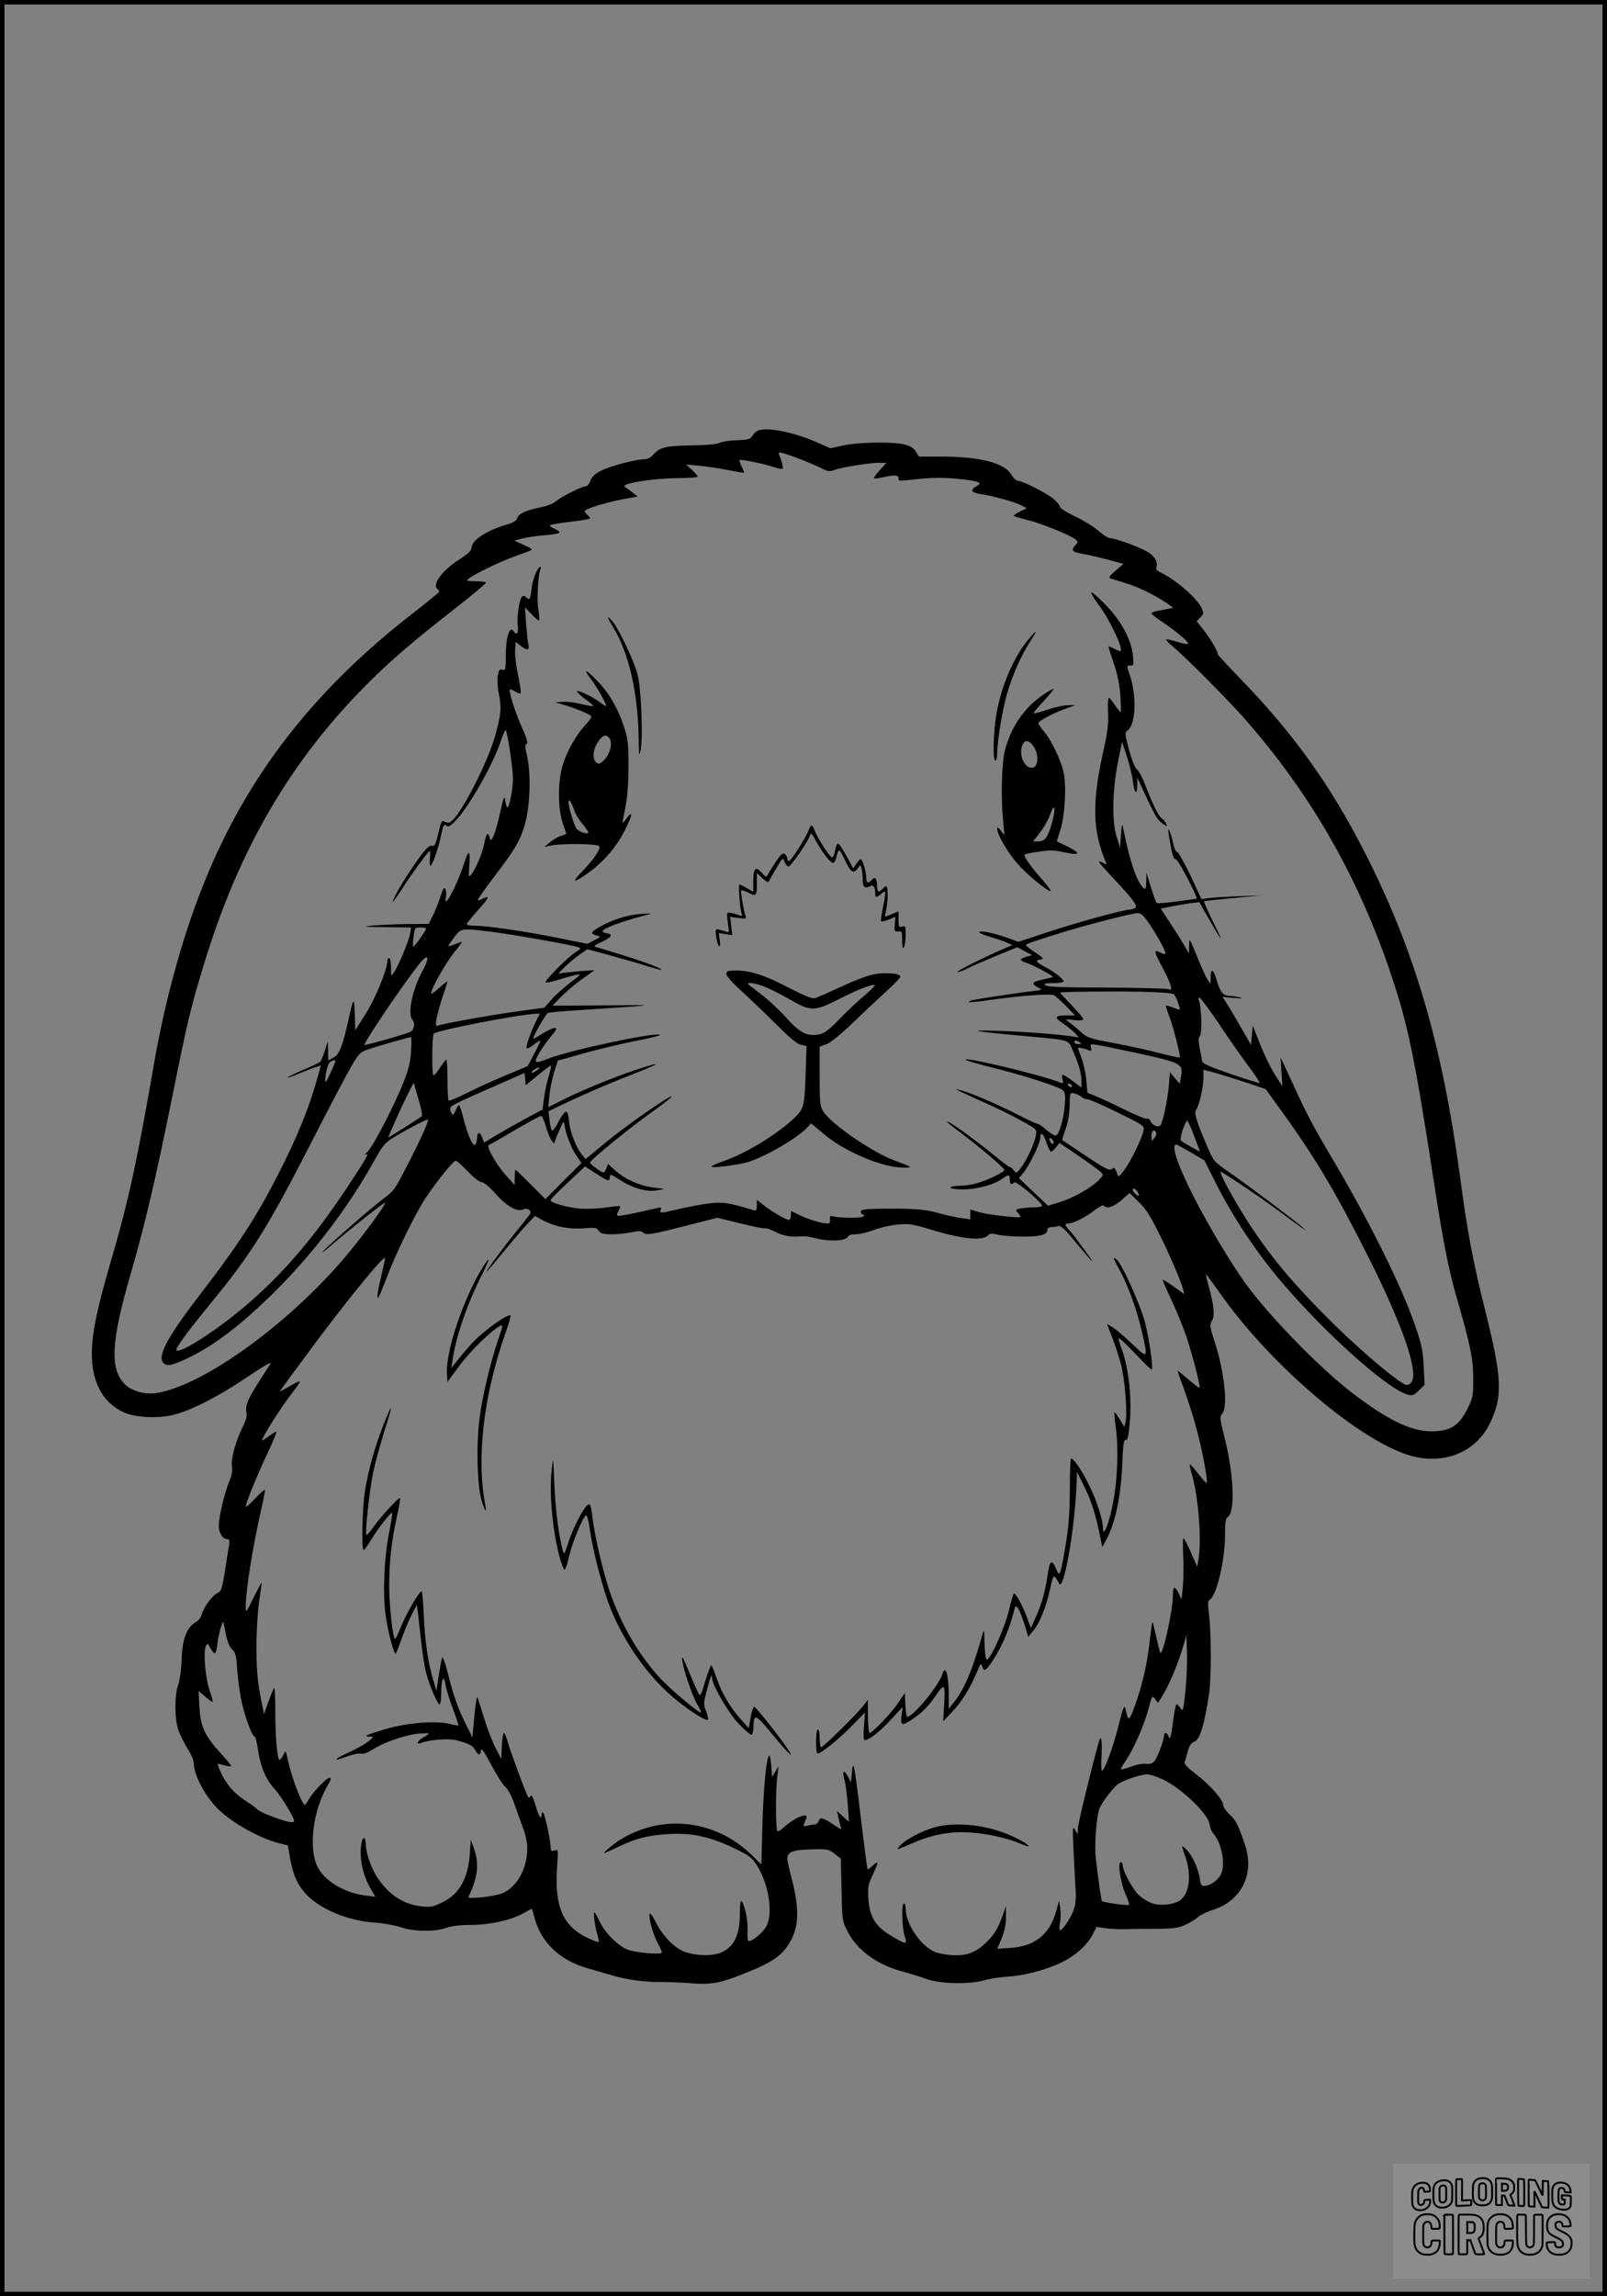 <?xml version="1.0" encoding="UTF-8"?>
<svg xmlns="http://www.w3.org/2000/svg" version="1.0" width="896pt" height="1280pt" viewBox="0 0 896 1280" preserveAspectRatio="xMidYMid meet">
  <rect x="0" y="0" width="896" height="1280" fill="#808080" stroke="none"/>
  <g transform="translate(0.00 0.00) scale(1)">
    <g transform="translate(0,1280) scale(0.1,-0.1)" fill="#000000" stroke="none">
      <path d="M4232 10402 c-13 -4 -29 -17 -36 -30 -11 -20 -21 -23 -87 -26 -41 -1 -84 -8 -97 -15 -14 -7 -75 -13 -160 -14 -144 -2 -176 -11 -214 -56 -10 -12 -30 -21 -45 -21 -47 0 -191 -38 -242 -64 -35 -18 -52 -34 -59 -56 -6 -16 -17 -30 -24 -30 -22 0 -141 -60 -168 -84 -15 -13 -51 -27 -90 -35 -77 -15 -121 -36 -127 -61 -4 -13 -23 -25 -61 -35 -110 -33 -191 -86 -193 -128 0 -16 -19 -34 -70 -67 -96 -61 -154 -143 -118 -165 5 -4 9 -10 7 -15 -2 -4 -69 -59 -149 -121 -551 -428 -919 -903 -1157 -1490 -122 -300 -222 -662 -286 -1034 -89 -513 -140 -749 -220 -1023 -76 -262 -104 -375 -118 -485 -26 -207 32 -352 168 -418 65 -31 193 -38 284 -15 99 25 251 103 410 211 88 59 137 88 128 73 -125 -191 -143 -227 -134 -270 4 -20 -2 -44 -18 -76 -41 -83 -69 -181 -63 -224 4 -28 -1 -55 -15 -87 -26 -61 -58 -196 -58 -247 0 -41 22 -74 49 -74 9 0 12 -9 9 -28 -3 -15 -13 -80 -23 -144 -16 -103 -21 -118 -41 -127 -29 -13 -81 -83 -89 -120 -3 -15 -18 -35 -35 -44 -49 -29 -75 -98 -77 -207 -2 -55 -10 -114 -19 -140 -22 -61 -21 -191 1 -255 10 -27 33 -73 51 -103 19 -29 34 -64 34 -77 0 -68 63 -188 138 -261 76 -75 230 -161 336 -188 l51 -13 12 -69 c16 -88 36 -138 76 -187 71 -90 239 -164 396 -174 47 -3 113 -15 146 -26 74 -25 191 -26 254 -3 28 10 75 16 136 16 105 0 223 26 293 65 24 14 46 25 47 25 1 0 8 -21 14 -46 35 -138 139 -239 292 -284 38 -11 99 -29 137 -40 89 -26 191 -40 277 -38 39 0 113 -3 165 -7 113 -9 161 -1 292 51 174 68 229 108 275 202 37 76 37 175 0 319 -15 56 -27 110 -27 121 0 39 29 50 132 53 91 3 98 1 131 -24 l35 -27 4 -172 c3 -165 4 -176 31 -229 52 -107 165 -191 310 -229 40 -11 99 -29 132 -41 76 -28 241 -32 325 -7 30 9 94 18 142 21 95 6 241 49 317 94 64 37 115 87 142 137 l23 45 46 -7 c25 -4 71 -6 103 -6 31 1 87 2 125 2 149 0 175 2 220 22 26 12 58 31 72 44 14 12 50 30 80 39 161 50 236 199 182 362 -40 117 -49 136 -85 169 -20 19 -37 43 -37 54 0 30 -73 112 -151 172 -50 38 -68 58 -64 69 4 9 12 36 18 60 8 30 19 46 35 52 32 12 55 85 83 264 13 85 13 342 0 445 -8 60 -7 76 4 83 38 21 85 219 85 359 0 74 3 93 17 103 40 30 32 236 -17 432 -29 114 -30 126 -16 142 34 37 13 236 -43 406 -26 81 -27 91 -14 112 17 26 12 87 -18 193 -9 35 -17 66 -15 67 1 1 37 -47 79 -107 288 -410 802 -842 1079 -909 180 -43 347 28 423 181 75 153 71 253 -25 636 -69 277 -98 432 -140 747 -99 734 -255 1266 -534 1810 -189 370 -396 658 -689 960 -70 72 -127 134 -127 138 0 17 -41 86 -78 134 l-40 50 20 21 c19 18 20 24 9 50 -23 55 -149 164 -234 203 -15 7 -23 17 -20 25 11 30 -8 64 -51 89 -46 27 -178 75 -207 75 -10 0 -39 19 -66 42 -26 23 -85 59 -130 80 -46 22 -83 45 -83 53 0 7 -17 28 -37 45 -41 33 -172 100 -198 100 -9 0 -25 15 -36 34 -38 65 -172 100 -385 101 l-131 0 -16 27 c-10 18 -30 31 -59 39 -60 18 -257 15 -346 -4 l-72 -16 -65 29 c-129 58 -275 89 -333 72z m236 -164 c41 -16 92 -38 114 -49 32 -17 45 -18 67 -10 37 15 195 41 248 41 l45 0 -37 -41 c-20 -22 -35 -43 -32 -45 2 -3 24 0 48 5 63 15 89 14 89 -4 0 -18 -9 -18 121 -4 74 7 136 7 208 0 122 -13 143 -21 106 -41 -38 -21 -30 -37 23 -44 66 -10 188 -43 225 -62 l31 -17 -38 -19 c-21 -11 -36 -21 -34 -24 3 -2 38 -13 79 -23 79 -20 231 -82 263 -106 18 -14 18 -16 3 -33 -28 -30 -20 -39 43 -50 33 -6 97 -21 142 -33 l82 -22 -44 -38 c-31 -27 -40 -39 -30 -43 8 -2 46 -14 84 -26 76 -23 157 -63 225 -108 l43 -30 -31 -6 c-17 -3 -44 -9 -61 -12 -16 -3 -30 -9 -30 -13 0 -5 26 -25 58 -46 69 -46 140 -104 146 -120 3 -8 -16 -6 -56 6 -34 11 -63 17 -66 15 -2 -3 11 -18 29 -33 67 -54 303 -291 403 -403 366 -415 628 -868 811 -1400 105 -306 140 -475 254 -1215 47 -304 79 -466 120 -608 77 -265 95 -348 95 -457 1 -100 -1 -109 -32 -173 -44 -88 -88 -120 -178 -125 -123 -8 -252 52 -464 213 -195 149 -503 470 -621 647 -225 336 -421 738 -360 738 3 0 40 -20 81 -44 l75 -44 69 -137 c77 -153 191 -330 307 -475 239 -299 639 -665 761 -695 22 -6 33 -1 59 24 l32 32 -5 102 c-4 86 -11 121 -46 223 -75 220 -254 581 -459 928 -108 181 -154 269 -216 406 -24 52 -51 111 -60 130 l-17 35 5 -80 5 -80 -43 67 c-23 37 -60 113 -82 169 l-40 102 -5 -54 -5 -54 -57 100 c-32 55 -67 115 -80 134 l-22 34 65 -6 c40 -3 53 -2 34 3 -16 4 -45 8 -62 9 -36 1 -50 21 -73 99 -16 52 -30 54 -30 5 l0 -37 -17 23 c-9 14 -36 72 -59 130 -43 105 -43 105 -44 61 l-1 -45 -22 38 c-12 22 -47 78 -78 125 l-57 87 57 12 c31 6 79 14 107 18 l51 6 57 -100 c32 -56 59 -101 62 -101 2 0 -19 45 -47 101 -27 56 -48 103 -46 105 2 2 75 10 163 18 l159 15 -135 -5 c-74 -3 -150 -8 -168 -11 l-33 -5 -61 131 c-35 72 -68 131 -74 131 -7 0 -18 24 -24 53 -13 62 -33 101 -24 47 18 -111 26 -140 40 -140 13 0 128 -220 115 -220 -3 0 -53 -7 -110 -15 -58 -8 -108 -12 -112 -8 -4 5 -19 44 -32 88 l-25 80 -1 -49 c-1 -39 -4 -46 -14 -37 -37 30 -76 144 -113 326 -8 39 -9 38 -14 -30 l-5 -70 -19 60 c-27 85 -24 262 7 415 l23 115 28 -85 c15 -47 30 -109 33 -138 7 -65 23 -78 24 -20 l0 43 28 -60 c70 -152 84 -176 112 -195 26 -19 28 -19 22 -3 -4 10 -15 24 -25 31 -20 14 -52 81 -95 192 -13 36 -33 72 -43 80 -12 9 -29 52 -45 110 -24 93 -25 95 -6 110 44 34 49 194 10 308 -18 52 -18 52 3 52 19 0 20 4 15 55 -9 89 -67 197 -153 284 -40 41 -76 72 -79 69 -4 -3 15 -35 41 -70 67 -90 144 -258 119 -258 -4 0 -19 7 -35 15 -17 9 -30 13 -30 11 0 -3 14 -46 31 -97 21 -62 32 -120 36 -180 3 -49 4 -89 1 -89 -3 0 -17 18 -32 40 -14 22 -30 40 -34 40 -4 0 -6 -37 -4 -83 3 -65 -3 -114 -28 -222 -62 -280 -58 -438 15 -609 7 -16 6 -17 -13 -7 -40 21 -33 10 42 -70 124 -132 152 -169 135 -180 -8 -5 -20 -9 -28 -9 -34 0 -311 -76 -459 -126 l-164 -54 -66 24 c-77 27 -152 42 -152 29 0 -4 28 -16 63 -26 34 -10 76 -24 92 -32 l30 -13 -40 -17 c-103 -43 -276 -130 -267 -133 6 -2 29 6 51 17 22 12 94 43 161 71 l122 50 41 -22 42 -22 -32 -9 c-42 -13 -41 -20 5 -36 37 -13 142 -69 142 -76 0 -2 -25 -9 -55 -15 -62 -13 -68 -23 -28 -44 27 -14 27 -14 -32 -21 -73 -8 -301 -43 -334 -50 -13 -4 -21 -8 -19 -11 3 -2 50 2 104 10 174 25 351 39 371 28 10 -6 40 -33 68 -61 l49 -51 -41 0 c-74 0 -79 -9 -26 -45 26 -18 57 -43 68 -55 l20 -23 -45 7 c-98 13 -268 26 -413 30 -177 6 -130 -3 153 -29 265 -24 244 -18 273 -84 31 -70 47 -126 47 -169 l0 -34 -49 36 c-58 43 -65 44 -57 10 6 -23 5 -25 -11 -19 -90 39 -554 150 -528 127 6 -5 69 -23 140 -41 173 -42 382 -109 402 -129 12 -12 14 -30 10 -81 -7 -84 -33 -171 -52 -171 -8 0 -31 15 -51 32 -20 18 -42 33 -48 33 -6 0 -57 24 -112 52 -114 58 -274 127 -319 136 l-30 7 30 -15 c17 -8 82 -37 145 -66 63 -28 153 -72 198 -98 82 -45 84 -46 78 -79 -7 -43 -50 -137 -83 -181 -25 -32 -27 -33 -40 -15 -8 10 -18 19 -23 19 -5 0 -42 28 -82 61 -72 60 -215 166 -250 185 -38 20 -14 -1 75 -68 109 -83 227 -184 227 -195 0 -12 -99 -59 -155 -74 -27 -8 -71 -14 -97 -14 -27 0 -48 -4 -48 -10 0 -6 30 -10 69 -10 77 0 173 26 219 59 38 27 42 26 42 -4 0 -26 9 -32 26 -16 9 10 154 -112 154 -130 0 -5 -20 -9 -44 -9 -24 0 -58 -3 -75 -6 -30 -6 -31 -7 -15 -25 10 -11 15 -21 13 -23 -8 -7 -187 14 -233 28 l-46 14 0 -27 0 -28 -60 9 c-34 5 -91 18 -128 29 -66 19 -148 24 -334 21 -71 -2 -88 -5 -88 -17 0 -8 5 -15 12 -15 9 0 9 -3 1 -11 -10 -10 -134 -9 -173 2 -11 3 -14 -2 -12 -18 2 -17 -2 -23 -15 -23 -31 0 -116 26 -160 49 l-43 21 0 -25 c0 -14 -5 -25 -12 -25 -15 0 -94 46 -140 82 l-38 30 0 -32 c0 -25 -3 -30 -17 -26 -144 43 -174 48 -256 37 -45 -6 -119 -20 -165 -31 -101 -24 -106 -24 -98 -4 5 13 1 15 -16 11 -155 -36 -220 -48 -226 -43 -3 4 0 16 7 27 7 12 10 23 8 25 -2 3 -38 -1 -78 -7 -41 -6 -105 -9 -144 -6 -72 6 -165 32 -165 47 0 5 43 49 96 98 l96 90 60 -39 c70 -45 78 -47 78 -19 0 17 7 15 61 -20 70 -45 149 -66 205 -55 l39 8 -63 8 c-77 10 -156 45 -211 94 l-41 37 -10 -27 c-6 -17 -14 -24 -22 -19 -35 20 -68 46 -68 54 0 13 229 200 350 285 60 43 108 81 105 83 -9 9 -261 -167 -370 -258 l-110 -91 -19 23 c-34 41 -68 128 -73 188 -7 72 -20 70 -60 -5 -15 -30 -31 -51 -36 -46 -4 4 -10 30 -13 57 l-6 49 48 24 c118 57 280 128 419 182 165 64 176 78 19 25 -128 -43 -301 -114 -405 -166 l-82 -42 6 64 c3 34 15 93 26 129 l21 67 146 41 c80 22 208 53 285 68 76 15 139 30 139 33 0 23 -495 -81 -623 -131 -77 -30 -83 -27 -52 29 15 26 45 68 67 95 32 38 36 47 21 47 -11 0 -40 -14 -66 -30 -26 -17 -50 -30 -53 -30 -10 0 68 139 82 144 7 3 89 10 181 16 448 29 446 29 135 26 l-292 -2 47 49 c27 27 80 72 118 99 l70 50 -80 -5 c-44 -4 -91 -9 -105 -12 -21 -6 -18 0 21 37 25 24 63 55 85 70 l39 27 125 -34 c69 -19 161 -45 205 -59 43 -14 81 -24 83 -22 8 9 -159 67 -358 125 -23 7 -22 9 28 32 53 25 62 42 24 47 -12 2 -22 7 -22 11 0 16 112 57 245 91 36 9 33 9 -30 6 -74 -5 -161 -32 -232 -73 -50 -29 -53 -38 -17 -47 26 -7 26 -7 -12 -27 l-39 -20 -175 35 c-186 37 -386 66 -458 66 -24 0 -42 4 -40 10 2 5 31 41 66 80 60 66 66 83 20 59 -11 -6 -22 -9 -24 -6 -2 2 36 58 86 123 128 167 156 217 182 320 25 106 28 276 5 367 -8 31 -10 57 -6 57 16 0 10 27 -21 95 -35 77 -75 204 -67 211 3 3 16 -2 30 -11 14 -9 27 -12 30 -8 3 4 -4 48 -14 97 -11 50 -19 112 -17 139 l3 49 27 -21 c37 -29 52 -27 44 7 -4 15 -9 67 -13 117 l-6 90 37 -39 c20 -22 39 -37 42 -34 2 3 1 32 -5 65 -9 56 0 201 14 223 3 6 2 10 -3 10 -15 0 -44 -73 -49 -127 -6 -55 -11 -61 -31 -41 -8 8 -15 9 -22 2 -15 -15 -29 -115 -23 -163 5 -39 -7 -56 -22 -31 -23 37 -45 -29 -45 -136 0 -76 -1 -82 -19 -77 -16 4 -20 -2 -26 -35 -3 -22 -1 -66 6 -98 16 -78 13 -112 -17 -224 -37 -142 -181 -428 -243 -484 -15 -14 -24 -15 -39 -7 -19 10 -22 6 -38 -64 -15 -62 -21 -74 -35 -70 -19 6 -45 -24 -126 -145 -50 -75 -93 -152 -93 -167 0 -4 23 28 51 71 46 73 128 186 152 211 6 6 8 -7 4 -37 -2 -26 -1 -45 4 -43 13 8 46 105 59 173 11 52 15 60 27 51 11 -10 20 -6 44 17 76 72 220 323 264 462 10 28 20 52 24 52 9 0 41 -213 41 -271 0 -56 -20 -159 -31 -159 -4 0 -9 15 -11 33 -5 39 -10 27 -33 -77 -22 -99 -47 -160 -53 -131 -9 42 -20 34 -31 -22 -11 -59 -46 -142 -74 -178 -15 -18 -15 -14 -10 55 6 86 -5 86 -32 0 -40 -123 -115 -260 -99 -181 3 16 2 36 -3 45 -7 13 -13 4 -27 -41 -10 -32 -29 -79 -42 -105 l-24 -48 -128 -1 c-70 -1 -156 -5 -192 -9 -54 -6 -40 -7 79 -8 l143 -2 -6 -36 c-8 -42 -66 -182 -90 -215 -16 -23 -16 -23 -16 29 0 28 -4 52 -10 52 -5 0 -10 -7 -10 -15 0 -47 -66 -209 -120 -294 l-59 -94 -3 89 c-3 99 -8 96 -33 -21 -34 -154 -53 -203 -85 -220 l-30 -16 -1 53 -1 53 -17 -52 c-9 -29 -21 -57 -26 -62 -6 -5 -50 -26 -98 -46 -48 -21 -86 -39 -84 -42 2 -2 35 10 73 26 38 16 79 32 91 35 l22 7 -19 -68 c-39 -141 -94 -283 -169 -438 -144 -297 -250 -465 -485 -770 -184 -239 -241 -346 -204 -383 19 -19 44 -14 123 22 154 71 310 190 506 385 207 207 398 458 538 708 60 107 66 113 129 151 69 41 167 92 177 92 10 0 -37 -106 -106 -240 -80 -155 -79 -154 -139 -200 -72 -54 -302 -255 -335 -291 -16 -18 2 -6 40 28 107 92 298 243 302 239 8 -7 -140 -207 -233 -315 -319 -372 -787 -707 -1042 -746 -63 -10 -138 11 -176 49 -85 85 -77 239 33 617 80 277 135 512 227 964 89 443 107 519 181 760 195 642 485 1139 918 1570 125 125 250 232 478 410 97 76 177 143 177 147 0 4 -26 8 -57 8 -54 1 -57 2 -38 16 32 25 164 89 245 119 41 15 84 31 95 35 17 7 12 12 -34 32 l-54 25 47 12 c26 6 83 15 127 18 43 3 79 10 79 15 0 5 -14 15 -31 22 -17 7 -27 16 -22 19 5 3 57 12 116 19 59 7 107 15 107 19 0 4 -7 12 -15 19 -8 7 -15 16 -15 20 0 15 141 57 255 75 l40 7 -26 21 c-14 12 -35 27 -45 33 -30 18 156 48 293 49 62 0 113 4 113 8 0 4 -15 22 -32 38 l-33 30 75 -7 c41 -4 113 -15 160 -24 47 -10 86 -16 88 -15 2 2 -4 17 -13 35 -9 18 -14 34 -12 36 6 6 146 -23 196 -41 21 -7 41 -11 44 -8 5 4 -3 40 -18 76 -7 16 -4 17 21 11 16 -4 62 -20 102 -36z m1945 -2595 c52 -79 91 -153 84 -160 -3 -2 -14 0 -25 6 -41 22 -40 9 9 -81 52 -99 62 -136 32 -122 -10 4 -165 8 -345 9 -243 0 -331 4 -340 13 -9 9 0 12 45 12 31 0 57 4 57 9 0 14 -50 53 -103 81 -52 28 -58 37 -24 42 19 3 15 8 -30 38 -29 19 -53 38 -53 42 0 3 21 13 48 21 26 9 92 30 147 47 138 43 394 109 427 110 22 0 34 -12 71 -67z m-4039 -25 c-24 -42 -67 -99 -70 -95 -3 3 -2 28 2 56 6 50 7 51 41 51 25 0 32 -4 27 -12z m373 -13 c125 -16 445 -73 477 -85 17 -6 15 -9 -15 -28 -43 -27 -175 -159 -167 -168 4 -3 35 3 70 14 35 11 79 24 98 27 33 7 32 5 -31 -43 -36 -28 -84 -70 -105 -95 l-39 -44 -160 -22 c-156 -22 -399 -66 -432 -78 -14 -5 -15 0 -9 38 4 24 20 81 35 127 16 45 27 82 25 82 -2 0 -22 -16 -44 -36 -22 -20 -43 -35 -45 -32 -10 10 76 165 125 226 28 34 48 62 45 62 -3 0 -21 -7 -40 -14 -19 -8 -35 -12 -35 -9 0 3 15 25 33 49 38 51 40 51 214 29z m-391 -216 c-58 -107 -86 -245 -55 -276 14 -14 8 -54 -11 -64 -23 -12 -254 -78 -258 -74 -8 8 223 350 307 453 49 62 60 39 17 -39z m4190 -132 c12 -13 36 -78 31 -84 -2 -2 -20 4 -40 12 -21 8 -37 12 -37 8 0 -5 9 -32 21 -62 21 -56 63 -221 57 -226 -2 -2 -55 10 -118 26 -63 17 -178 41 -255 56 -131 24 -143 28 -180 62 -22 20 -51 44 -65 54 -25 17 -25 17 28 11 33 -4 52 -2 52 5 0 5 -29 41 -65 78 -36 37 -65 69 -65 70 0 5 284 8 450 5 114 -3 179 -8 186 -15z m247 -159 c52 -79 127 -186 166 -238 39 -52 68 -96 64 -97 -5 -1 -78 22 -163 51 -121 42 -156 58 -158 72 -1 11 -7 43 -13 72 -8 40 -8 56 2 68 12 15 8 161 -6 197 -4 9 -3 17 2 17 5 0 53 -64 106 -142z m-3804 10 c-29 -57 -58 -141 -53 -150 3 -5 20 3 38 17 18 14 35 25 38 25 3 0 -11 -32 -32 -71 l-38 -72 -113 -47 c-63 -26 -161 -70 -218 -99 -57 -29 -106 -49 -110 -46 -3 4 -6 58 -6 120 0 62 -3 111 -8 108 -5 -3 -21 -25 -37 -49 -15 -24 -30 -41 -34 -37 -9 9 -7 216 2 231 11 17 469 107 570 111 l22 1 -21 -42z m-697 -165 c-3 -58 -13 -102 -39 -168 -48 -124 -171 -363 -202 -393 -15 -13 -20 -21 -13 -18 26 15 8 -16 -107 -190 -200 -301 -386 -512 -613 -695 -150 -121 -317 -224 -334 -206 -9 8 61 104 191 262 228 278 319 424 565 905 97 190 197 379 221 420 42 71 48 76 99 93 50 17 216 64 231 66 3 1 4 -34 1 -76z m3728 47 c12 -8 11 -10 -7 -10 -13 0 -23 5 -23 10 0 13 11 13 30 0z m295 -55 c277 -60 284 -63 269 -140 l-6 -36 -28 32 -27 33 -6 -77 c-7 -79 -34 -206 -47 -220 -12 -14 -48 2 -55 23 -3 10 -12 17 -19 14 -7 -3 -67 21 -132 54 -65 32 -137 65 -160 74 l-41 17 -6 68 c-3 38 -15 93 -26 123 -12 30 -21 57 -21 59 0 4 40 -4 62 -14 13 -5 15 -2 11 16 -7 26 -18 27 232 -26z m-4445 -50 c0 -9 -49 -115 -53 -115 -12 0 7 97 21 108 16 12 32 16 32 7z m1189 -85 c-10 -34 -22 -89 -26 -123 l-8 -62 -90 -48 c-49 -27 -123 -68 -163 -92 l-73 -44 -11 29 c-11 33 -28 31 -28 -3 0 -12 -4 -29 -10 -37 -11 -18 -44 55 -68 153 -9 37 -19 67 -23 67 -3 0 -12 -14 -19 -31 -10 -22 -15 -27 -21 -17 -5 7 -9 20 -9 28 0 16 15 23 260 131 l155 68 3 -34 3 -34 67 54 c36 30 69 55 73 55 4 0 -2 -27 -12 -60z m-63 35 c-11 -8 -25 -15 -30 -15 -6 0 -2 7 8 15 11 8 25 15 30 15 6 0 2 -7 -8 -15z m3955 -70 l106 -36 106 -147 c181 -252 294 -445 478 -812 153 -307 239 -535 239 -635 0 -32 -15 -55 -37 -55 -29 0 -230 167 -390 323 -246 241 -385 409 -519 624 -67 108 -135 235 -129 241 4 5 194 -122 315 -211 52 -39 111 -81 130 -95 l35 -24 -30 27 c-42 37 -313 240 -409 306 -77 53 -80 56 -116 141 -57 131 -74 186 -61 201 16 20 41 127 41 178 l0 46 68 -18 c37 -11 115 -35 173 -54z m-4617 -95 c14 -47 22 -88 18 -92 -8 -8 -182 -118 -187 -118 -2 0 29 70 68 156 40 85 73 151 74 147 1 -4 14 -46 27 -93z m3641 80 c3 -5 2 -10 -4 -10 -5 0 -13 5 -16 10 -3 6 -2 10 4 10 5 0 13 -4 16 -10z m55 -64 c8 -8 23 -13 32 -13 10 0 86 -33 169 -74 147 -72 150 -74 145 -102 -9 -42 -69 -167 -106 -217 -33 -43 -33 -44 -42 -20 -12 32 -15 35 -31 22 -10 -9 -43 8 -143 75 -71 47 -130 87 -131 88 -2 1 7 28 18 61 14 37 22 85 23 132 1 72 1 73 26 67 14 -4 32 -12 40 -19z m-2987 -163 c9 -32 23 -67 31 -78 l15 -20 7 20 c4 11 16 40 27 65 18 41 21 43 24 20 8 -52 37 -127 65 -169 l30 -44 -101 -100 -100 -101 -82 82 c-45 45 -83 82 -85 82 -2 0 -4 -19 -4 -42 l-1 -43 -47 52 c-52 57 -113 163 -97 170 6 2 71 39 145 83 74 43 140 79 146 80 6 0 18 -26 27 -57z m3616 -58 c17 -44 31 -81 31 -83 0 -4 -92 48 -104 59 -6 5 -2 31 9 64 11 30 22 52 26 47 4 -4 22 -43 38 -87z m-212 19 c2 -5 -3 -19 -12 -29 -14 -19 -14 -18 -15 13 0 31 18 42 27 16z m-612 -54 c9 -27 20 -50 25 -50 5 0 17 11 28 25 l19 24 104 -70 c57 -39 113 -80 124 -90 19 -19 19 -19 -10 -49 -45 -44 -142 -98 -216 -121 l-66 -20 -81 77 -81 77 26 31 c33 40 93 163 93 193 0 39 18 25 35 -27z m39 -2 c-4 -6 -10 -5 -15 3 -14 22 -10 33 6 19 8 -7 12 -17 9 -22z m-3266 -158 c33 -34 66 -60 78 -60 11 0 41 -24 73 -60 63 -72 123 -107 157 -92 27 13 53 -9 36 -30 -5 -7 -47 -60 -94 -118 -77 -96 -165 -219 -141 -195 6 6 48 55 93 110 45 55 102 122 127 149 l46 48 36 -20 c68 -38 149 -55 231 -49 68 5 77 4 88 -13 10 -16 23 -20 72 -20 32 0 82 5 110 11 38 8 55 8 63 0 18 -18 46 -14 236 35 l181 46 130 -32 c72 -18 133 -30 137 -27 3 3 29 -6 57 -20 46 -24 87 -30 156 -24 8 1 44 -5 80 -14 73 -17 158 -11 167 11 3 9 20 14 45 14 22 0 67 11 101 24 34 13 94 27 132 30 62 6 83 3 185 -28 173 -53 292 -65 320 -31 8 10 21 10 53 3 23 -6 85 -11 137 -11 98 -1 140 10 140 38 0 9 10 15 24 15 13 0 31 3 39 6 11 4 40 -24 92 -88 43 -51 84 -100 93 -108 21 -21 -96 140 -124 171 -29 30 -30 39 -6 39 27 1 93 34 144 73 26 20 50 32 53 27 13 -21 54 -8 98 30 l45 40 49 -48 c36 -33 66 -79 105 -157 62 -121 132 -284 144 -330 l7 -29 -58 42 c-33 23 -60 40 -62 38 -2 -1 19 -50 46 -107 27 -57 65 -149 84 -204 33 -97 82 -284 75 -291 -2 -1 -30 19 -62 47 -32 27 -59 49 -60 49 -2 0 12 -41 31 -90 18 -50 49 -143 67 -208 34 -116 73 -319 64 -328 -3 -2 -24 21 -47 51 -24 31 -45 55 -47 52 -2 -2 3 -26 11 -54 37 -125 56 -370 37 -477 l-7 -39 -34 77 c-18 42 -37 79 -42 81 -4 3 -5 -41 -2 -98 3 -56 2 -134 -2 -172 l-7 -70 -16 33 c-21 43 -32 41 -32 -6 0 -91 -60 -358 -72 -322 -3 8 -13 50 -23 93 -9 43 -18 77 -20 75 -2 -2 -8 -50 -15 -108 -13 -122 -40 -241 -83 -360 -32 -87 -36 -89 -52 -15 -6 25 -13 9 -40 -100 -31 -121 -77 -245 -91 -245 -4 0 -5 41 -2 90 4 86 -3 115 -16 68 -44 -159 -116 -455 -116 -480 l-1 -33 -15 25 c-13 23 -14 14 -9 -100 3 -69 8 -164 11 -212 5 -65 2 -99 -9 -133 -16 -44 -62 -115 -77 -115 -4 0 -4 19 0 43 5 23 5 60 1 82 l-6 40 -17 -61 c-36 -127 -118 -193 -253 -202 l-74 -5 24 59 c17 41 24 78 24 119 l0 60 -18 -51 c-28 -76 -45 -105 -92 -151 -58 -58 -111 -77 -197 -71 -37 3 -82 12 -99 22 -78 40 -153 156 -153 236 0 17 -4 30 -10 30 -15 0 -11 -138 4 -182 18 -49 8 -49 -75 1 -88 53 -120 105 -127 205 -4 68 -2 81 26 140 33 70 32 79 -5 44 -13 -12 -24 -20 -26 -17 -2 2 -18 126 -36 274 -37 312 -44 345 -51 265 l-5 -55 -19 35 c-23 41 -32 27 -16 -27 5 -21 13 -81 17 -133 l6 -95 -33 30 -33 30 6 -30 c4 -16 9 -40 13 -53 7 -23 6 -23 -37 6 -62 41 -77 45 -84 21 -4 -10 -14 -19 -23 -19 -9 0 -28 -3 -41 -7 -20 -5 -23 -3 -18 10 4 10 10 24 13 32 15 37 -70 2 -128 -53 -15 -14 -31 -23 -34 -19 -9 9 -10 223 -1 297 l8 65 -18 -30 -18 -30 -5 65 c-12 153 -41 -42 -49 -329 l-6 -224 -53 52 c-200 196 -493 232 -729 89 -47 -28 -116 -89 -88 -76 6 2 40 19 78 36 95 46 167 63 282 69 125 7 227 -16 362 -81 80 -39 96 -51 123 -93 65 -104 91 -260 55 -337 -17 -34 -76 -86 -100 -86 -6 0 -9 24 -7 60 4 55 -18 153 -36 164 -4 2 -7 -33 -7 -77 0 -159 -68 -232 -210 -225 -42 2 -86 12 -110 23 -55 27 -115 91 -149 161 -16 32 -31 53 -34 46 -7 -21 19 -114 44 -161 13 -24 24 -48 24 -54 0 -15 -148 -2 -192 16 -55 23 -124 92 -153 153 -14 30 -28 54 -31 54 -8 0 4 -85 18 -128 5 -18 8 -35 6 -37 -2 -2 -28 7 -58 21 -141 65 -189 175 -174 396 7 99 7 100 -14 93 -19 -5 -22 -2 -22 18 0 37 -31 181 -41 192 -6 5 -9 2 -9 -8 0 -37 -16 -14 -34 49 -12 42 -22 61 -27 53 -4 -8 -10 -11 -13 -8 -9 9 -101 257 -116 312 -7 26 -16 47 -21 47 -4 0 -9 -33 -11 -72 l-3 -73 -31 60 c-18 33 -46 107 -64 165 -18 58 -35 112 -38 120 -3 8 -11 -39 -17 -105 l-11 -120 -48 97 c-32 66 -58 140 -81 230 -21 84 -35 127 -40 116 -4 -9 -12 -54 -19 -100 l-13 -83 -16 55 c-30 98 -48 221 -54 363 -3 75 -9 137 -12 137 -13 0 -82 -117 -113 -192 -17 -43 -33 -76 -36 -74 -13 13 -31 180 -32 286 0 145 12 259 44 400 12 55 19 100 16 100 -11 0 -104 -101 -145 -158 -20 -29 -40 -51 -42 -48 -9 9 17 249 38 350 12 56 41 161 64 235 49 150 45 161 -8 26 -47 -119 -83 -249 -102 -365 -15 -98 -21 -330 -7 -330 4 0 22 25 40 55 39 65 112 158 118 152 3 -2 -5 -51 -16 -108 -28 -135 -37 -340 -20 -461 13 -95 47 -224 57 -215 3 3 18 41 33 84 15 43 40 103 56 133 l28 55 8 -60 c3 -33 12 -105 18 -159 6 -55 17 -127 26 -160 18 -72 63 -176 75 -176 5 0 9 28 9 63 0 79 15 106 24 46 4 -24 22 -84 41 -134 19 -49 32 -91 31 -93 -2 -1 -25 2 -51 9 -75 19 -242 5 -358 -30 -106 -32 -125 -41 -86 -41 24 -1 24 -1 -6 -26 -16 -14 -65 -42 -108 -61 -89 -41 -96 -55 -12 -24 32 12 66 19 77 16 12 -4 36 4 66 23 63 40 175 79 251 88 33 3 61 4 61 1 0 -4 -13 -13 -30 -22 -31 -16 -43 -42 -14 -31 46 18 154 27 196 16 71 -18 95 -30 108 -56 17 -30 28 -31 32 -2 2 17 17 -4 57 -80 30 -57 65 -111 78 -122 13 -10 34 -48 48 -87 13 -37 35 -99 49 -136 16 -42 26 -88 26 -121 0 -113 -59 -217 -140 -250 -46 -18 -195 -34 -188 -20 51 107 61 182 32 266 l-19 53 -6 -85 c-11 -135 -59 -219 -154 -265 -47 -23 -64 -27 -110 -22 -102 10 -181 60 -247 155 -35 50 -68 142 -68 188 0 43 -16 52 -24 13 -15 -79 4 -176 51 -258 l26 -44 -49 6 c-122 14 -233 80 -274 162 -51 102 -25 313 56 451 19 32 22 44 12 44 -17 0 -89 -74 -114 -117 -10 -18 -21 -33 -25 -33 -15 0 -74 155 -94 250 -12 55 -12 55 -25 28 -7 -16 -17 -28 -21 -28 -13 0 -24 128 -24 272 0 75 -3 134 -6 130 -4 -4 -18 -38 -32 -77 l-25 -70 -11 55 c-25 122 -31 182 -31 325 0 83 7 195 15 249 8 55 15 102 14 105 0 3 -20 -34 -45 -84 -41 -85 -44 -88 -44 -53 0 90 37 324 86 542 14 60 23 110 21 112 -2 2 -27 -20 -55 -50 -29 -30 -52 -50 -52 -45 0 19 64 177 121 297 32 67 54 122 50 122 -4 0 -22 -11 -41 -25 -19 -14 -35 -25 -37 -25 -14 0 99 179 168 268 27 34 45 62 40 62 -6 0 -33 -13 -61 -30 -27 -16 -50 -28 -50 -26 0 2 94 129 208 283 186 248 368 470 378 461 2 -2 -5 -37 -15 -78 -23 -93 -33 -156 -22 -144 4 5 25 54 46 109 51 137 163 365 220 450 63 94 153 205 166 205 6 0 36 -27 67 -60z m3742 -133 c0 -6 -9 -2 -20 8 -11 10 -17 22 -13 28 6 10 33 -19 33 -36z m-5090 -2451 c8 -37 20 -67 34 -80 20 -18 24 -35 29 -121 4 -55 16 -137 27 -183 21 -88 57 -182 70 -182 4 0 13 -35 19 -77 13 -91 46 -166 91 -214 34 -36 110 -160 110 -179 0 -8 -11 -9 -32 -5 -54 12 -162 55 -173 69 -5 7 -35 28 -66 48 -62 39 -109 94 -138 159 -11 24 -19 45 -17 46 1 2 17 -2 36 -7 19 -5 36 -8 38 -5 3 2 -22 33 -55 69 -92 100 -116 153 -121 261 l-5 89 38 -32 c20 -18 39 -31 41 -29 2 2 -5 30 -17 63 -24 67 -37 221 -21 249 9 17 11 15 26 -14 9 -17 21 -29 25 -27 5 3 11 29 14 59 7 55 29 129 33 112 2 -6 8 -37 14 -69z m5349 -316 c-11 -106 -13 -113 -27 -92 -8 12 -18 22 -22 22 -4 0 -13 -41 -19 -92 -13 -98 -17 -111 -27 -84 -8 20 -24 21 -24 1 0 -25 -38 -127 -55 -144 -9 -11 -26 -16 -47 -13 -19 2 -56 -5 -86 -17 -28 -11 -52 -17 -52 -12 0 4 12 26 27 47 43 63 101 195 125 283 21 80 22 82 38 61 l16 -22 16 24 c44 68 97 193 130 308 l13 45 3 -100 c2 -55 -2 -152 -9 -215z m-125 -489 c106 -51 253 -193 260 -250 2 -17 11 -39 19 -49 49 -54 72 -177 44 -231 -16 -31 -55 -60 -87 -63 -22 -3 -25 2 -31 44 -9 56 -43 129 -76 160 -28 26 -28 26 -3 -45 35 -100 21 -206 -32 -241 -35 -23 -109 -31 -153 -16 -20 7 -53 26 -72 43 -36 32 -93 136 -93 170 0 9 -5 17 -11 17 -19 0 -1 -118 27 -179 13 -30 22 -56 19 -59 -5 -6 -144 13 -151 21 -4 4 -17 93 -34 237 -8 69 0 200 17 270 7 31 79 127 111 148 33 21 121 50 156 51 15 1 56 -12 90 -28z"></path>
      <path d="M3390 9357 c0 -4 12 -26 26 -49 89 -141 142 -371 145 -628 1 -93 2 -100 11 -60 14 69 3 343 -17 420 -20 76 -103 251 -139 295 -14 17 -25 27 -26 22z"></path>
      <path d="M5742 9245 c-85 -96 -159 -265 -186 -424 -18 -106 -22 -261 -6 -261 6 0 10 19 10 41 0 68 29 244 56 336 29 100 76 206 127 286 20 31 35 57 33 57 -2 0 -18 -16 -34 -35z"></path>
      <path d="M3296 9013 c32 -42 84 -134 84 -148 0 -3 -15 5 -32 18 -44 33 -117 69 -130 65 -6 -2 13 -21 41 -42 29 -20 51 -39 48 -42 -2 -2 -32 3 -65 11 -34 9 -81 15 -104 13 l-43 -3 45 -13 c66 -19 149 -53 156 -64 4 -5 -10 -26 -29 -46 -50 -51 -104 -145 -128 -222 -29 -90 -30 -241 -2 -327 l21 -62 -32 -11 c-17 -5 -44 -22 -61 -36 l-30 -25 40 8 c59 12 252 10 265 -3 13 -13 -29 -75 -98 -146 -52 -54 -47 -61 13 -21 100 66 179 155 230 257 42 82 46 114 9 65 -24 -31 -26 -32 -21 -9 24 108 31 174 31 300 0 131 -3 153 -27 225 -33 100 -83 185 -150 253 -64 65 -79 67 -31 5z m105 -334 c15 -29 -2 -87 -36 -119 -20 -19 -27 -21 -40 -10 -28 23 -17 87 23 133 20 23 39 22 53 -4z m-201 -391 c6 -21 27 -56 46 -79 19 -22 34 -44 34 -49 0 -13 -48 1 -64 19 -14 16 -46 119 -46 150 0 23 16 1 30 -41z"></path>
      <path d="M5815 8926 c-103 -69 -178 -178 -212 -309 -18 -69 -23 -261 -10 -392 l7 -80 -20 25 c-14 18 -20 21 -20 9 0 -32 61 -136 117 -198 57 -63 171 -156 181 -147 2 3 -19 31 -47 63 -63 71 -106 131 -98 139 3 4 40 11 81 17 60 9 88 8 145 -5 86 -18 89 -5 9 35 l-56 27 20 63 c25 77 35 241 19 318 -15 71 -69 184 -110 231 -17 20 -31 41 -31 47 0 12 82 56 155 82 l50 18 -38 0 c-21 1 -72 -10 -114 -24 -42 -14 -78 -24 -80 -21 -2 2 24 34 58 70 33 36 57 66 53 66 -5 0 -32 -15 -59 -34z m-62 -274 c42 -47 41 -132 -1 -132 -41 0 -72 73 -53 123 12 31 31 34 54 9z m112 -440 c-23 -80 -39 -102 -75 -102 l-30 0 39 50 c22 27 47 73 57 102 25 71 32 30 9 -50z"></path>
      <path d="M4509 8173 c-15 -42 -99 -173 -110 -173 -5 0 -9 6 -9 14 0 7 -6 19 -14 25 -11 9 -22 0 -54 -48 -22 -34 -42 -66 -45 -73 -3 -9 -13 -3 -29 16 -34 40 -48 27 -48 -46 l0 -60 -36 21 c-19 12 -38 21 -41 21 -8 0 3 -140 12 -162 7 -17 4 -17 -34 -3 -22 7 -43 10 -45 6 -3 -4 -2 -31 3 -60 7 -44 6 -51 -6 -46 -8 3 -26 8 -40 12 -25 6 -26 5 -20 -37 3 -23 10 -47 15 -52 7 -7 9 3 5 30 l-6 41 38 -6 38 -6 -6 51 -6 51 46 -6 c40 -5 45 -4 40 10 -10 27 -29 139 -24 144 3 2 19 -3 36 -11 47 -25 51 -21 51 46 l0 62 31 -30 c18 -16 33 -24 35 -18 3 5 21 39 42 73 36 62 37 63 46 37 6 -14 15 -26 22 -26 14 0 108 136 119 171 6 19 10 16 34 -28 37 -67 81 -123 96 -123 7 0 16 16 19 35 4 19 11 35 15 35 5 0 20 -27 35 -60 29 -63 46 -73 69 -40 14 21 14 21 21 -2 3 -13 6 -40 6 -60 0 -42 11 -53 39 -39 21 11 31 -2 31 -40 0 -23 8 -24 32 -2 10 9 20 14 23 11 3 -3 -2 -40 -11 -82 -9 -43 -14 -80 -11 -82 3 -3 21 2 42 10 l37 16 -3 -43 c-3 -38 -1 -42 19 -39 20 3 22 -1 22 -50 0 -38 3 -49 10 -38 5 8 10 39 10 68 0 49 -2 53 -20 47 -18 -6 -20 -2 -20 39 l0 46 -36 -15 c-20 -8 -38 -15 -39 -15 -2 0 1 17 6 38 11 48 11 132 0 132 -5 0 -14 -7 -21 -15 -20 -24 -30 -18 -30 19 0 40 -12 52 -30 31 -19 -22 -30 -18 -30 11 0 35 -21 104 -31 104 -5 0 -16 -12 -25 -26 l-17 -25 -36 67 c-20 37 -41 69 -47 71 -6 2 -14 -14 -18 -37 -3 -22 -11 -40 -16 -40 -12 0 -75 97 -96 146 -17 41 -21 42 -35 7z"></path>
      <path d="M4050 7371 c0 -12 35 -51 87 -98 47 -43 134 -126 192 -184 74 -74 115 -109 137 -113 l31 -7 -4 -122 c-7 -212 -9 -223 -57 -272 -92 -91 -270 -201 -398 -246 -44 -15 -75 -30 -69 -33 10 -7 136 9 193 24 94 26 279 132 337 193 l23 25 72 -60 c120 -101 333 -189 450 -187 46 0 41 4 -54 39 -124 45 -357 205 -400 275 -18 29 -20 49 -20 197 l0 164 38 13 c23 9 81 56 153 125 63 61 148 140 187 176 40 36 72 70 72 76 0 18 -77 25 -143 14 -36 -6 -114 -36 -187 -70 -69 -32 -135 -61 -146 -64 -15 -5 -60 14 -146 58 -136 71 -213 96 -295 96 -46 0 -53 -3 -53 -19z m222 -75 c31 -13 92 -44 137 -70 109 -64 134 -64 265 3 100 51 175 81 202 81 8 0 -16 -25 -53 -57 -38 -31 -102 -91 -143 -134 -60 -62 -83 -79 -113 -85 -68 -12 -107 8 -186 96 -40 44 -103 103 -142 131 -38 29 -69 53 -69 55 0 11 52 1 102 -20z"></path>
      <path d="M6210 5786 c0 -3 13 -30 29 -59 46 -80 101 -231 127 -347 36 -157 36 -156 -55 -70 -43 41 -92 83 -109 92 l-30 18 30 -77 c16 -42 38 -110 49 -151 21 -82 36 -273 25 -317 l-7 -29 -26 43 c-14 23 -27 40 -29 38 -2 -2 0 -35 6 -73 22 -154 7 -380 -36 -524 -18 -62 -34 -86 -34 -51 0 46 -32 148 -75 237 -41 85 -88 154 -103 154 -4 0 -7 -78 -7 -173 -1 -131 -6 -205 -24 -312 -27 -163 -33 -179 -50 -136 -27 63 -38 57 -50 -29 -14 -94 -33 -162 -68 -239 l-25 -56 -24 64 c-27 71 -63 135 -72 127 -3 -3 -16 -47 -28 -98 -28 -110 -111 -288 -125 -267 -5 8 -9 50 -10 94 -1 71 -2 76 -11 45 -56 -201 -103 -310 -164 -385 l-24 -30 0 70 c0 120 -18 180 -36 123 -19 -64 -163 -238 -196 -238 -4 0 -8 30 -10 67 l-3 66 -37 -55 c-36 -55 -144 -168 -160 -168 -4 0 -8 42 -9 93 l0 92 -31 -40 c-38 -47 -219 -225 -230 -225 -4 0 -8 23 -8 50 0 28 -4 50 -10 50 -12 0 -14 -127 -2 -134 12 -7 117 77 196 158 l69 71 -6 -77 c-4 -52 -2 -78 5 -78 23 0 81 45 144 113 l67 72 -6 -47 c-8 -57 2 -61 59 -22 58 39 91 73 134 136 46 69 52 61 44 -60 l-5 -87 49 52 c54 56 102 134 139 223 19 47 24 52 29 33 9 -33 19 -29 52 20 53 76 97 177 123 277 10 42 12 43 25 25 8 -11 24 -51 36 -89 l21 -70 28 34 c36 42 72 132 94 234 16 70 19 77 31 61 7 -10 15 -23 17 -29 25 -67 90 295 100 559 l2 60 42 -85 c39 -77 64 -159 90 -290 l9 -45 27 52 c47 90 77 239 84 405 4 112 9 145 19 141 9 -3 15 15 20 64 18 153 0 335 -46 455 -10 26 -15 48 -10 48 4 0 46 -40 93 -89 47 -50 87 -88 89 -86 9 9 -13 165 -37 260 -25 99 -129 329 -160 355 -8 7 -15 10 -15 6z"></path>
      <path d="M2693 5738 c-108 -172 -210 -474 -201 -598 l3 -43 68 92 c61 82 175 193 225 220 18 9 17 3 -9 -72 -44 -130 -88 -312 -105 -442 -19 -141 -14 -369 10 -454 17 -61 32 -83 22 -31 -51 262 -10 613 114 964 17 48 29 90 27 93 -14 13 -152 -86 -216 -155 -18 -21 -52 -59 -74 -87 l-40 -50 7 49 c20 129 79 303 160 464 49 98 53 119 9 50z"></path>
      <path d="M3076 4605 c-15 -141 6 -352 49 -502 9 -29 19 -53 23 -53 5 0 16 35 26 78 18 77 75 214 93 225 6 4 15 -29 22 -81 17 -120 73 -332 115 -438 82 -203 220 -393 374 -516 83 -66 160 -113 169 -104 3 3 -1 24 -10 47 -15 38 -15 45 4 116 19 76 29 100 29 71 0 -39 92 -198 149 -257 32 -33 64 -61 70 -61 6 0 11 17 12 38 1 83 9 81 102 -32 82 -99 121 -139 102 -105 -26 46 -192 258 -200 255 -5 -1 -15 -29 -20 -61 l-10 -58 -45 50 c-59 66 -106 145 -134 228 -13 36 -26 69 -29 72 -4 3 -19 -36 -34 -86 -27 -90 -28 -91 -42 -63 -8 15 -32 70 -53 122 -32 76 -38 87 -34 53 8 -56 59 -205 86 -248 12 -20 20 -38 18 -40 -8 -8 -163 122 -225 188 -122 131 -224 307 -288 499 -35 107 -78 291 -90 388 -10 83 -14 93 -31 79 -25 -21 -81 -131 -105 -207 -22 -68 -24 -71 -31 -45 -22 79 -41 225 -47 368 -7 160 -7 160 -15 80z"></path>
      <path d="M5211 2614 c-67 -18 -162 -68 -193 -102 -13 -14 -17 -23 -8 -19 8 3 48 20 88 37 104 45 208 63 314 55 96 -6 213 -33 285 -65 71 -31 34 4 -43 40 -137 66 -318 88 -443 54z"></path>
    </g>
  </g>
  <rect x="0.0" y="0.0" width="896.0" height="1280.0" fill="none" stroke="black" stroke-width="5"></rect>
  <g transform="translate(776.77 1206.00) scale(0.107)" opacity="1.0">
    <rect x="0" y="0" width="1024.0" height="600.0" fill="white" fill-opacity="0.1"></rect>
    <g transform="translate(0,650) scale(0.1,-0.1)" stroke="none">
      <path fill="none" stroke="#000000" stroke-width="100" d="M4491 5720 c-164 -43 -269 -147 -319 -315 -19 -65 -29 -577 -13 -693 25 -190 116 -310 276 -367 63 -23 284 -32 370 -16 122 22 249 110 294 205 51 104 56 150 56 496 0 341 -4 385 -48 478 -46 100 -156 184 -282 217 -83 21 -241 19 -334 -5z m270 -273 c19 -12 43 -40 54 -62 18 -37 20 -64 23 -320 5 -339 -1 -384 -56 -436 -87 -82 -235 -56 -289 51 -22 43 -23 53 -23 335 0 314 7 370 52 412 34 32 66 42 139 42 53 1 73 -4 100 -22z"></path>
      <path fill="none" stroke="#000000" stroke-width="100" d="M5367 5723 c-4 -3 -7 -311 -7 -683 0 -618 1 -679 17 -691 12 -10 51 -14 152 -14 l136 0 3 248 2 248 67 -3 67 -3 34 -85 c18 -47 58 -152 89 -235 30 -82 63 -158 73 -168 14 -15 40 -19 165 -24 l148 -6 -5 34 c-4 19 -49 143 -102 276 -53 133 -96 246 -96 251 0 6 15 19 33 31 53 33 104 92 134 156 27 57 28 67 27 195 0 115 -4 144 -23 193 -31 80 -76 135 -148 183 -83 56 -166 82 -303 94 -129 11 -453 14 -463 3z m541 -300 c55 -27 77 -73 77 -163 0 -61 -4 -82 -23 -111 -34 -55 -73 -69 -191 -69 l-101 0 0 187 0 186 101 -6 c66 -4 114 -12 137 -24z"></path>
      <path fill="none" stroke="#000000" stroke-width="100" d="M6514 5685 c-4 -9 -5 -320 -2 -690 3 -511 7 -678 16 -687 19 -19 273 -30 291 -13 11 11 13 126 12 675 -1 364 -6 672 -11 685 -11 28 -27 31 -187 40 -99 6 -114 5 -119 -10z"></path>
      <path fill="none" stroke="#000000" stroke-width="100" d="M3355 5683 c-27 -3 -55 -9 -62 -15 -10 -8 -13 -150 -13 -683 0 -592 2 -674 15 -685 12 -10 52 -11 173 -6 362 15 578 29 590 38 8 7 12 46 12 129 0 108 -2 119 -20 129 -11 6 -24 9 -28 7 -4 -3 -103 -8 -221 -12 l-214 -7 5 545 c4 384 2 549 -5 556 -11 11 -120 12 -232 4z"></path>
      <path fill="none" stroke="#000000" stroke-width="100" d="M7067 5654 c-4 -4 -7 -310 -7 -680 0 -625 1 -673 18 -692 15 -18 31 -21 152 -24 l134 -3 -3 400 c-2 277 1 397 8 390 11 -11 153 -311 251 -530 96 -215 128 -281 142 -292 7 -6 82 -14 165 -17 l153 -7 11 28 c14 34 3 1333 -11 1347 -5 5 -70 11 -144 14 l-136 5 -1 -54 c-1 -30 -5 -200 -8 -379 l-6 -325 -73 150 c-40 83 -123 256 -184 385 -61 129 -117 242 -125 252 -11 12 -40 18 -121 22 -59 4 -130 9 -157 12 -28 3 -54 2 -58 -2z"></path>
      <path fill="none" stroke="#000000" stroke-width="100" d="M2507 5614 c-220 -49 -342 -159 -394 -357 -24 -91 -24 -641 0 -740 57 -233 232 -339 510 -310 56 6 127 21 158 33 76 29 187 114 226 174 64 95 67 114 71 505 2 232 -1 371 -8 404 -27 126 -116 235 -228 278 -74 29 -236 35 -335 13z m191 -281 c15 -11 36 -35 47 -54 19 -32 20 -52 20 -349 0 -309 0 -316 -23 -362 -31 -62 -75 -89 -155 -95 -53 -4 -67 -2 -97 19 -19 13 -44 41 -55 63 -19 37 -20 60 -20 350 0 337 2 351 60 405 54 51 169 63 223 23z"></path>
      <path fill="none" stroke="#000000" stroke-width="100" d="M8568 5491 c-133 -43 -219 -134 -262 -280 -13 -45 -16 -107 -16 -343 0 -320 9 -395 60 -506 73 -156 258 -255 506 -269 191 -11 324 47 376 165 19 42 22 70 26 288 4 209 3 242 -11 256 -19 18 -186 38 -347 41 l-105 2 -3 -95 c-1 -52 2 -102 7 -109 6 -10 33 -16 75 -19 l66 -4 0 -105 c0 -98 -1 -105 -26 -130 -23 -23 -31 -25 -99 -21 -64 3 -79 7 -112 34 -21 16 -49 52 -63 80 -25 49 -25 51 -25 324 0 303 6 348 56 402 28 29 32 30 99 26 105 -6 152 -50 167 -158 8 -53 9 -54 48 -62 22 -5 90 -10 150 -11 l110 -2 3 43 c4 52 -30 180 -66 245 -53 99 -179 183 -317 212 -96 20 -226 18 -297 -4z"></path>
      <path fill="none" stroke="#000000" stroke-width="100" d="M1390 5484 c-203 -45 -359 -207 -390 -404 -13 -83 -13 -616 0 -694 20 -123 100 -235 203 -281 98 -45 271 -51 387 -13 211 67 340 238 340 451 0 54 -3 69 -17 74 -24 9 -264 -15 -280 -28 -7 -7 -13 -31 -13 -60 0 -56 -13 -95 -43 -128 -31 -34 -95 -61 -144 -61 -35 0 -48 6 -77 35 -52 52 -58 99 -54 423 3 257 5 280 24 323 42 89 120 132 202 109 53 -14 72 -42 81 -120 11 -90 15 -92 150 -79 62 6 125 15 138 20 25 9 25 10 21 107 -3 82 -9 106 -33 155 -33 68 -97 130 -163 160 -60 27 -235 33 -332 11z"></path>
      <path fill="none" stroke="#000000" stroke-width="100" d="M1600 3845 c-239 -44 -424 -235 -476 -495 -22 -109 -33 -831 -15 -1000 31 -300 174 -492 425 -572 45 -15 100 -21 211 -25 181 -6 263 8 380 66 147 73 214 152 266 311 26 78 32 117 37 219 4 98 2 125 -9 132 -22 14 -393 11 -407 -3 -7 -7 -12 -39 -12 -73 0 -169 -84 -275 -217 -275 -68 0 -110 18 -150 64 -65 73 -68 99 -68 606 0 446 1 456 22 515 78 208 337 201 392 -11 6 -23 13 -75 16 -115 3 -41 10 -78 15 -83 10 -10 289 -10 357 0 63 9 67 18 60 147 -12 210 -62 331 -181 445 -86 82 -165 123 -280 146 -94 19 -261 20 -366 1z"></path>
      <path fill="none" stroke="#000000" stroke-width="100" d="M5376 3840 c-151 -39 -268 -118 -350 -237 -106 -157 -118 -245 -114 -863 4 -463 5 -477 27 -550 33 -106 72 -178 131 -243 123 -135 290 -197 526 -197 326 0 528 127 610 384 34 106 48 339 20 349 -29 12 -386 9 -400 -2 -7 -6 -16 -44 -20 -85 -17 -192 -81 -266 -226 -266 -93 1 -163 55 -197 152 -16 48 -18 92 -18 503 0 437 1 452 22 520 26 81 57 119 121 147 78 35 188 8 237 -56 30 -40 55 -133 55 -206 0 -92 6 -95 157 -92 70 1 161 5 201 8 87 8 88 9 78 158 -12 189 -62 314 -170 422 -76 76 -130 109 -241 144 -102 33 -337 38 -449 10z"></path>
      <path fill="none" stroke="#000000" stroke-width="100" d="M8441 3845 c-204 -45 -357 -196 -406 -402 -24 -99 -17 -331 13 -416 47 -137 141 -225 342 -323 334 -162 396 -203 438 -284 19 -37 23 -57 20 -116 -3 -59 -8 -77 -30 -107 -39 -50 -98 -70 -190 -65 -137 7 -187 57 -188 185 0 95 4 94 -223 86 -106 -3 -198 -10 -204 -16 -17 -13 -17 -107 1 -200 44 -226 196 -375 436 -423 103 -20 339 -15 435 10 199 53 340 189 391 377 21 78 28 222 15 311 -16 115 -56 191 -145 276 -85 81 -145 117 -386 235 -250 122 -298 173 -301 319 -3 109 52 167 164 175 115 8 183 -49 194 -164 3 -32 10 -64 16 -70 10 -14 340 -17 387 -4 24 7 25 9 22 92 -5 150 -54 269 -153 369 -69 70 -189 133 -297 155 -90 18 -265 18 -351 0z"></path>
      <path fill="none" stroke="#000000" stroke-width="100" d="M2710 3833 c-14 -2 -29 -9 -35 -14 -7 -7 -9 -354 -7 -1017 3 -910 5 -1008 20 -1019 20 -16 384 -18 413 -3 19 10 19 32 19 1019 0 923 -1 1010 -16 1022 -13 10 -61 14 -193 16 -97 1 -187 -1 -201 -4z"></path>
      <path fill="none" stroke="#000000" stroke-width="100" d="M3455 3833 c-47 -12 -45 32 -45 -1034 0 -987 0 -1009 19 -1019 12 -6 98 -10 210 -10 159 0 192 3 205 16 14 13 16 61 16 370 l0 355 81 -3 82 -3 88 -245 c49 -135 105 -292 124 -350 20 -58 45 -113 57 -122 18 -16 45 -18 229 -18 184 0 210 2 216 16 7 19 16 -7 -153 448 -74 197 -134 362 -134 366 0 4 23 22 50 40 162 104 228 273 217 560 -8 225 -46 336 -153 450 -104 110 -219 160 -413 179 -101 11 -657 13 -696 4z m721 -409 c64 -48 69 -61 72 -231 4 -176 -7 -223 -59 -267 -43 -36 -89 -46 -216 -46 l-113 0 0 286 0 286 144 -4 c127 -3 148 -5 172 -24z"></path>
      <path fill="none" stroke="#000000" stroke-width="100" d="M6510 3834 c-51 -11 -50 7 -50 -683 1 -672 7 -842 35 -951 45 -175 148 -311 289 -380 117 -58 200 -73 376 -68 124 4 156 9 225 32 108 37 176 79 246 153 61 66 117 169 140 258 9 37 13 248 16 831 4 727 3 782 -13 795 -13 11 -57 14 -204 14 -171 0 -190 -2 -209 -19 -21 -19 -21 -19 -21 -746 0 -782 0 -782 -52 -861 -64 -95 -228 -106 -302 -19 -61 73 -60 64 -66 877 -4 562 -8 745 -17 754 -13 13 -341 23 -393 13z"></path>
    </g>
  </g>
</svg>
